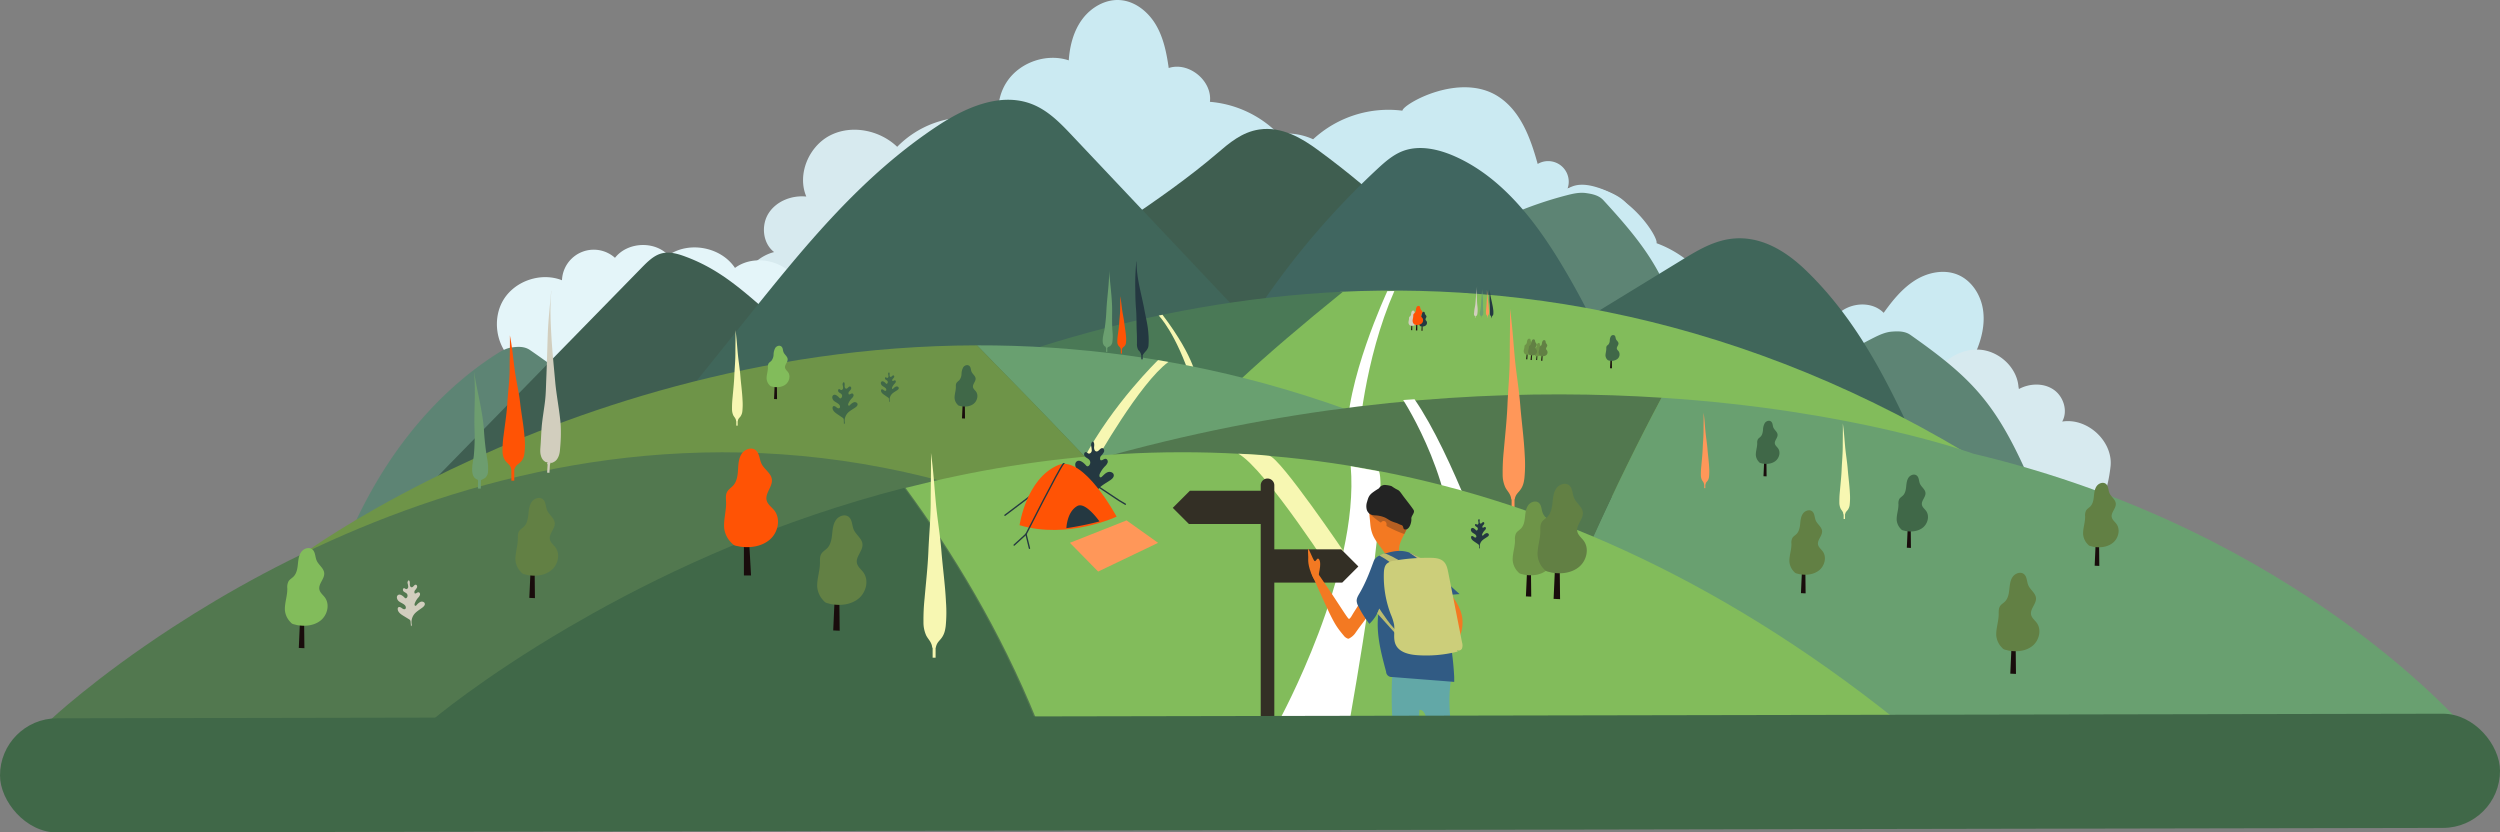 <svg xmlns="http://www.w3.org/2000/svg" viewBox="0 0 1804.06 600.75"><rect x="0" y="0" width="1804.06" height="600.75" fill="#808080" stroke="none"/><defs><style>.cls-1{fill:#d7eaef;}.cls-2{fill:#cbeaf2;}.cls-3{fill:#e4f5f9;}.cls-4{fill:#3f5e5d;}.cls-5{fill:#3f5e50;}.cls-6{fill:#5d8474;}.cls-7{fill:#3f5e51;}.cls-8{fill:#40665a;}.cls-9{fill:#406660;}.cls-10{fill:#82bc5b;}.cls-11{fill:#4a7956;}.cls-12{fill:#fff;}.cls-13{fill:#f7f7b2;}.cls-14{fill:#69a070;}.cls-15{fill:#6e9448;}.cls-16{fill:#52784f;}.cls-17{fill:#ff5305;}.cls-18{fill:#ff9759;}.cls-19{fill:#243841;}.cls-20{fill:#6ba070;}.cls-21{fill:#d2cebe;}.cls-22{fill:#6d9d6f;}.cls-23{fill:#190c0c;}.cls-24{fill:#628044;}.cls-25{fill:#406848;}.cls-26{fill:none;stroke:#243841;stroke-linecap:round;stroke-miterlimit:10;}.cls-27{fill:#332f25;}.cls-28{fill:#62a8a7;}.cls-29{fill:#f37922;}.cls-30{fill:#315b84;}.cls-31{fill:#bcbc6f;}.cls-32{fill:#ccce7a;}.cls-33,.cls-34{fill:#232323;}.cls-33{opacity:0.3;}</style></defs><title>land without </title><g id="Слой_2" data-name="Слой 2"><g id="Слой_1-2" data-name="Слой 1"><path class="cls-1" d="M535,231.59c-8.83-19,3.34-44.56,23.63-49.69-8.27-6.31-9.56-19.37-3.92-28.11s16.79-13,27.14-11.95c-6.79-16,1.78-36.31,17.31-44.19s35.71-3.75,48.27,8.3a71.23,71.23,0,0,1,109.68,9.66c11.36-6.33,26.22-2.82,36.4,5.28s16.59,19.94,22.19,31.68c-38.2,39.31-77.82,78.21-125.16,105.85-17.16,10-35.46,18.57-55,22.29s-40.45,2.34-58.17-6.65c-19.07-9.68-33-27.29-43.29-46"/><path class="cls-2" d="M728.83,105.36c-10.58-13-11.41-33-1.94-46.81s28.44-20.24,44.36-15c.72-10.56,3.47-21.27,9.8-29.76S797.7-.7,808.26.07c10.87.78,20.34,8.47,25.87,17.86s7.71,20.35,9.24,31.15c14.5-4.75,31.57,9.25,29.74,24.4a78.51,78.51,0,0,1,49.48,23.2,46.38,46.38,0,0,1,25,3.83A80,80,0,0,1,1012,79.87c.45-4.73,41.68-28.36,69.51-10,16,10.56,23,29.95,28.12,48.45a14.86,14.86,0,0,1,21.41,18.15c8.05-5.79,19.24-2.55,28.39,1.31,6.55,2.76,13.52,6.21,16.59,12.62,4.38,9.18-1.06,19.87-6.72,28.32-10.44,15.59-22.13,30.3-33.89,44.92-12.1,15.05-25,30.55-42.63,38.35-12.69,5.6-26.88,6.74-40.75,6.77-19.61,0-39.15-2-58.65-4.07q-35.68-3.79-71.36-7.78c-15.17-1.68-30.44-3.41-45-7.86-19.71-6-37.59-16.8-54.83-28.07-25.23-16.49-50.28-34.94-66-60.64-12.4-20.27-18.67-44.52-34.94-61.83"/><path class="cls-3" d="M360.37,335.42a42,42,0,0,1,9.33-75.5c-11.92-10.72-14.68-30.23-6.22-43.84s27.18-19.77,42.06-13.84a22.94,22.94,0,0,1,38.25-16.18c9-11.52,28.5-12.45,38.53-1.85,14.9-10.4,38-6,48.06,9.13,13.9-10.29,36.4-5.5,44.89,9.57,12.41-7.56,28.32-1.5,41.49,4.65,4.33,2,8.9,4.25,11.43,8.31,4.28,6.85,1,15.85-3.06,22.82C604.8,273.26,567,293.26,530.41,309.6c-21,9.36-42.23,18.1-63.95,25.55C449,341.13,431,346.31,412.59,347s-37.57-3.5-52.25-14.68"/><path class="cls-2" d="M1435.1,328.39c15.37-6.65,25.32-24,23.27-40.66s-15.94-31.07-32.46-33.78c4.22-9.71,6.7-20.48,5-30.93s-8.14-20.48-17.87-24.66c-10-4.3-22-1.84-31.19,4s-16.21,14.52-22.54,23.4c-10.69-10.89-32.28-6.31-37.62,8a78.52,78.52,0,0,0-54.61-2.16,46.34,46.34,0,0,0-24-8.11,80,80,0,0,0-47.7-48c1.77-4.41-24-44.36-57.12-40.86-19.08,2-34.24,16-47.26,30.08a14.86,14.86,0,0,0-27.36,6.26c-4.48-8.85-15.91-11.12-25.81-11.9-7.09-.56-14.86-.71-20.53,3.58-8.12,6.13-8.2,18.12-7.07,28.23,2.1,18.64,5.71,37.08,9.42,55.47,3.82,18.93,8.11,38.62,20.21,53.67,8.69,10.81,20.76,18.35,33.06,24.75,17.39,9.06,35.68,16.25,54,23.38q33.43,13,66.94,25.92c14.24,5.49,28.59,11,43.6,13.75,20.26,3.73,41.09,2.37,61.59.3,30-3,60.72-7.89,86.51-23.47,20.34-12.29,37.06-30.94,59.47-38.82"/><path class="cls-4" d="M1022.85,275.55a1654.1,1654.1,0,0,0,188.65-72.76c10.06-4.61,21.73-9.2,31.08-2.73,6.61,4.58,10.19,13.56,13.13,22.12a478.42,478.42,0,0,1,16.54,61.23c1.06,5.3,2,11,.27,16.06-3.11,8.94-12.63,10.82-20.58,11.32a1044.7,1044.7,0,0,1-235-11.67"/><path class="cls-1" d="M1523,331.12c-1.92-16.1-18.62-29.52-34.86-26.91,4.32-7.67.94-18.26-6.37-23.15s-17.41-4.47-25.1-.2c-.1-14.74-13.57-27.62-28.28-28.54s-29,9.06-34.73,22.64a60.28,60.28,0,0,0-82,44.29c-11-1.11-21.33,6.6-26.52,16.31s-6.21,21.05-6.63,32.06c42.88,17.74,86.71,34.69,132.78,40.3,16.69,2,33.78,2.53,50.2-1.12s32.22-11.74,43-24.67c11.18-13.44,16.6-28.17,18.52-45.4A25.06,25.06,0,0,0,1523,331.12Z"/><path class="cls-5" d="M647.08,325.66c11.3-45.5,51-85,95.36-118s94.64-61.77,135.9-97c8.56-7.31,17.8-15.38,30.45-17.23C925,91.06,939.52,99.78,951,108.21c42.3,31,79.2,66,109.53,104,10.74,13.46,21,29.14,15.1,44.53C1067,279.52,1030,288,999,292.6l-353.2,52.45"/><path class="cls-6" d="M980.67,234.17c42.11-46.35,94.35-78.86,149.81-93.23,4.59-1.19,9.28-2.26,13.94-1.62,4.43.62,9.29,1.54,12.62,5.16,38.21,41.51,50.93,62.7,63.17,126.82a21.57,21.57,0,0,1-3.17,15c-3.53,5.5-9.81,6.79-15.5,7.54-76,10-154.17-6.59-223-47.21"/><path class="cls-6" d="M1225.22,366.67c31.35-54.22,75.52-97,126.68-122.83,4.24-2.13,8.6-4.17,13.29-4.53,4.46-.34,9.4-.46,13.42,2.37,46.14,32.48,63.05,50.5,88.59,110.58a21.6,21.6,0,0,1,.07,15.33c-2.28,6.12-8.15,8.71-13.55,10.65-72.15,25.82-152.08,26.19-227.91,1.05"/><path class="cls-6" d="M249,393.87c24.22-59.73,62-107.75,108.22-137.72,3.83-2.48,7.79-4.87,12.25-5.45,4.24-.56,9-.91,13.13,2,47.72,33,65.88,51.66,96.84,115.25a26.18,26.18,0,0,1,1.71,16.5c-1.52,6.69-6.87,9.74-11.84,12.05-66.39,30.92-143,34.76-218.39,11"/><path class="cls-7" d="M293.19,366.9,462.81,193.42c4.14-4.23,8.45-8.57,13.66-10.27,6.15-2,12.65-.06,18.73,2.24C526.76,197.28,544,217.9,579.37,247c23,18.93,35.9,53,59.65,70.54,3.71,2.74,8.13,6.37,7.77,11.64-.39,5.62-5.84,8.18-10.36,9.36C547.87,361.7,455.2,342,365.64,358.45a354.1,354.1,0,0,0-84.14,26.8"/><path class="cls-8" d="M457.9,330.66l83-103.38c40-49.76,80.84-100.39,136.11-136.72C696.11,78,720.56,66.92,742.75,74.44c12.66,4.29,21.93,13.88,30.65,23.11q79.41,84.11,158.83,168.19c3.52,3.72,7.13,7.6,8.62,12.28,4.72,14.83-13.11,27.29-29.1,33.19-36.17,13.34-75.51,18.13-114.45,21.87A2456.45,2456.45,0,0,1,452,341.8"/><path class="cls-8" d="M1431.35,425.44l-44.95-97.61c-21.65-47-43.89-94.83-83.27-132.78-13.61-13.12-32.47-25.76-54.7-22.61-12.67,1.8-23.84,8.48-34.39,14.94L1021.77,305.05c-4.25,2.6-8.64,5.32-11.34,9-8.57,11.68,3.92,24.53,16.65,31.68,28.8,16.16,62.94,25.65,97,34.21a2337.12,2337.12,0,0,0,309.33,55.58"/><path class="cls-9" d="M874.13,280.55A571,571,0,0,1,993.86,122c5.55-5.15,11.36-10.29,18.46-13,11.81-4.47,25.48-1.49,37.4,3.77,34.32,15.15,58.73,47.22,78.13,79.75a568.62,568.62,0,0,1,36.94,73.49c2.55,6.13,5,12.82,3.5,19.12-2.72,11.23-16.11,15.14-27.53,16.48-40.44,4.76-81.72.36-122.6-4L884,283.23"/><path class="cls-10" d="M1468.51,358.71H946.18c-55.38-21.17-90.43-38.39-87.16-47.14,5-13.35,50.16-54.21,108.09-101C1116.59,203.53,1290.65,236.78,1468.51,358.71Z"/><path class="cls-11" d="M948.22,359.09h-427s32.1-23.38,88.37-51.63q7.5-3.76,15.56-7.63c79.88-38.25,200.64-82.56,344-89.32-57.93,46.76-103.1,88.1-108.09,101.45C857.79,320.71,892.84,337.93,948.22,359.09Z"/><path class="cls-12" d="M1001.14,210.09s-31,66.33-29,107.93l8.18-1s3.87-56.88,25.87-107Z"/><path class="cls-13" d="M836.13,227.72s12.45,12.24,24,48l3.55-1s-.46-15.43-24.8-47.59Z"/><path class="cls-14" d="M1170.31,398.21H846.83c-44.34-48.68-93.57-100-141.81-149C846.09,248.88,1006.58,286,1170.31,398.21Z"/><path class="cls-15" d="M846.83,398.21H221s32.1-23.39,88.36-51.63q7.5-3.76,15.57-7.63c86.5-41.41,221-89.39,380.11-89.74C753.26,298.21,802.49,349.53,846.83,398.21Z"/><path class="cls-16" d="M36,519.81s32.1-30.36,88.37-67q7.5-4.89,15.56-9.91c163.17-101.42,497-233.15,845.4,76.94Z"/><path class="cls-14" d="M1781.81,528.51l-686.71-7.32C1123.31,439.36,1165.36,350.41,1199,287c139.57,9,225.11,40.43,225.11,40.43C1661,383.51,1781.81,528.51,1781.81,528.51Z"/><path class="cls-16" d="M1199,287c-33.66,63.41-68.7,138.74-96.91,220.57L443.49,487.3C740.82,301.69,1016.25,275.16,1199,287Z"/><path class="cls-12" d="M1012.57,288.67s41.79,64,34.82,125.44l29.42-2.83s-28.59-83.59-56.07-123.17Z"/><path class="cls-17" d="M808.38,213.74c.06,3.19-.07,6.43-.07,9.62s-.46,6.39-.65,9.59-.67,6.13-1.06,9.21a29.76,29.76,0,0,0-.31,4.61,4.6,4.6,0,0,0,.75,2.61c.53.76,1.37,1.18,1.65,2.15a.59.59,0,0,0,1.12,0c.33-.83,1-1.07,1.55-1.65a3.85,3.85,0,0,0,1.13-2.27,18.78,18.78,0,0,0,.08-4.68c-.22-3.32-.89-6.66-1.27-10-.36-3.15-1.12-6.25-1.55-9.4s-.71-6.56-1.37-9.81Z"/><rect class="cls-17" x="808.8" y="250.65" width="0.83" height="4.48"/><path class="cls-18" d="M1073,209.32c0,1.58,0,3.2,0,4.78s-.16,3.18-.23,4.77-.23,3-.37,4.58a19.4,19.4,0,0,0-.1,2.29,3,3,0,0,0,.25,1.29c.19.38.48.59.58,1.07.06.3.32.26.39,0a2.3,2.3,0,0,1,.54-.82,2.24,2.24,0,0,0,.39-1.13,12.82,12.82,0,0,0,0-2.32c-.07-1.65-.31-3.31-.44-5s-.39-3.11-.54-4.67-.25-3.27-.48-4.88Z"/><rect class="cls-18" x="1073.18" y="227.64" width="0.29" height="1.56"/><path class="cls-19" d="M1075.1,209.08c-.14,1.62-.26,3.24-.24,4.87s0,3.34.17,5,.07,3.25.16,4.86c0,.81,0,1.62,0,2.43a2.54,2.54,0,0,0,.25,1.33,3.31,3.31,0,0,0,.3.34,2.12,2.12,0,0,1,.34.69.21.21,0,0,0,.38,0c.39-.68,1.06-1,1.16-1.9a15.51,15.51,0,0,0,0-2.55,40,40,0,0,0-.84-5c-.61-3.37-1.68-6.68-1.64-10.14a0,0,0,1,0-.07,0Z"/><rect class="cls-19" x="1076.14" y="228.01" width="0.29" height="1.56"/><path class="cls-20" d="M1069.48,208.57c0,3.37-.53,6.72-.69,10.08a42.33,42.33,0,0,1-.48,4.9c-.19,1.12-1.18,4,.53,4.45l-.33-.33c0,.15.09.3.13.45a.22.22,0,0,0,.36.1c.22-.24,0-.11.17-.22a2.69,2.69,0,0,0,.57-.27,1.58,1.58,0,0,0,.57-1.06,10.61,10.61,0,0,0,0-2.58c-.14-1.71-.11-3.46-.09-5.17,0-3.47-.55-6.89-.75-10.35Z"/><rect class="cls-20" x="1068.71" y="227.64" width="0.29" height="1.56"/><path class="cls-21" d="M1065.9,206.78c-.24,1.82-.54,3.61-.68,5.45s-.27,3.65-.43,5.47c-.09.92-.13,1.82-.28,2.73s-.33,1.71-.48,2.57-.21,1.89-.32,2.83a3.51,3.51,0,0,0,0,1.37,1.3,1.3,0,0,0,.32.6l.22.17c.29,0,.34.1.16.17a.25.25,0,0,0,.44.06c-.09-.09,0-.13.1-.1a.68.68,0,0,0,.28-.07,1.2,1.2,0,0,0,.52-.45,3,3,0,0,0,.39-1.35,18.59,18.59,0,0,0,.18-2.79c0-1.82-.36-3.64-.44-5.47s-.18-3.56-.21-5.34a38,38,0,0,1,.25-5.85Z"/><rect class="cls-21" x="1064.45" y="227.74" width="0.29" height="1.56" transform="translate(29.64 -109.78) rotate(5.99)"/><path class="cls-22" d="M342.08,268.8c1.3,13.4-.08,26.95.33,40.4a147.35,147.35,0,0,1-.5,19.7c-.48,4.54-4,16.5,3.95,17.5l-1.61-1.17c.26.57.51,1.15.75,1.73a1.08,1.08,0,0,0,1.7.24c.91-1-.11-.42.72-.92a15.09,15.09,0,0,0,2.51-1.31,6.11,6.11,0,0,0,2.23-4.46,37.6,37.6,0,0,0-.75-10.26,202.26,202.26,0,0,1-2.22-20.55c-1.08-13.84-4.91-27.22-7-40.91,0-.05-.09,0-.09,0Z"/><rect class="cls-22" x="344.93" y="346.01" width="2.1" height="6.55" transform="translate(6.26 -6.09) rotate(1.02)"/><path class="cls-17" d="M367.94,242c.14,8.08-.18,16.3-.18,24.38s-1.16,16.18-1.64,24.3c-.47,7.88-1.72,15.53-2.69,23.34a71.35,71.35,0,0,0-.78,11.68,11.73,11.73,0,0,0,1.88,6.6c1.35,1.93,3.48,3,4.18,5.45a1.49,1.49,0,0,0,2.85,0c.85-2.11,2.42-2.7,3.93-4.18a9.63,9.63,0,0,0,2.85-5.75,48.42,48.42,0,0,0,.22-11.85c-.56-8.42-2.26-16.89-3.22-25.29-.92-8-2.85-15.84-3.92-23.82-1.12-8.31-1.8-16.64-3.48-24.86Z"/><rect class="cls-17" x="369.01" y="335.49" width="2.1" height="11.35"/><path class="cls-18" d="M1089.64,222.82c.14,11.52-.18,23.24-.18,34.77s-1.15,23.07-1.64,34.64c-.47,11.25-1.72,22.16-2.69,33.3a146.67,146.67,0,0,0-.78,16.64,22.27,22.27,0,0,0,1.88,9.42c1.35,2.76,3.48,4.28,4.19,7.78.43,2.14,2.33,1.84,2.84,0,.85-3,2.42-3.86,3.93-6,1.75-2.43,2.41-4.83,2.85-8.2a99.28,99.28,0,0,0,.23-16.9c-.56-12-2.27-24.08-3.23-36.07-.91-11.4-2.85-22.58-3.92-34-1.12-11.86-1.8-23.72-3.48-35.45Z"/><rect class="cls-18" x="1090.82" y="356.02" width="2.1" height="11.35"/><path class="cls-18" d="M1229.37,297.91c.05,4.33-.07,8.74-.07,13.07s-.43,8.67-.61,13-.65,8.33-1,12.52a54.44,54.44,0,0,0-.3,6.26,8.36,8.36,0,0,0,.71,3.54c.51,1,1.31,1.61,1.57,2.92.17.81.88.69,1.07,0,.32-1.13.91-1.45,1.48-2.24a6.17,6.17,0,0,0,1.07-3.08,37.5,37.5,0,0,0,.09-6.36c-.21-4.51-.86-9.05-1.22-13.56-.34-4.28-1.07-8.49-1.47-12.77-.42-4.45-.68-8.91-1.31-13.32Z"/><rect class="cls-18" x="1229.81" y="347.98" width="0.79" height="4.27"/><path class="cls-13" d="M1329.84,305.6c.07,5.5-.08,11.08-.08,16.58s-.55,11-.78,16.51c-.22,5.36-.82,10.56-1.28,15.87a67.77,67.77,0,0,0-.38,7.94,10.63,10.63,0,0,0,.9,4.49c.64,1.31,1.66,2,2,3.7.21,1,1.12.88,1.36,0,.4-1.43,1.15-1.84,1.88-2.84a7.91,7.91,0,0,0,1.35-3.91,47.12,47.12,0,0,0,.11-8.06c-.27-5.72-1.08-11.48-1.54-17.19-.43-5.43-1.36-10.76-1.87-16.19-.53-5.65-.86-11.31-1.66-16.9Z"/><rect class="cls-13" x="1330.41" y="369.1" width="1" height="5.41"/><path class="cls-13" d="M530.76,238.26c.06,5.49-.09,11.08-.09,16.58s-.55,11-.78,16.51c-.22,5.36-.82,10.56-1.28,15.87a67.69,67.69,0,0,0-.37,7.93,10.63,10.63,0,0,0,.89,4.49c.65,1.32,1.66,2,2,3.71.2,1,1.11.88,1.35,0,.41-1.44,1.16-1.84,1.88-2.84a8,8,0,0,0,1.36-3.91,48.18,48.18,0,0,0,.1-8.06c-.26-5.72-1.08-11.48-1.54-17.19-.43-5.43-1.35-10.77-1.86-16.19-.54-5.65-.86-11.31-1.66-16.9Z"/><rect class="cls-13" x="531.32" y="301.75" width="1" height="5.41"/><path class="cls-19" d="M820,188.85a167.4,167.4,0,0,0-.81,16.75c.09,5.71.09,11.49.58,17.17s.25,11.14.55,16.7c.14,2.79.13,5.56.14,8.35a8.72,8.72,0,0,0,.85,4.56,11.6,11.6,0,0,0,1,1.16,7,7,0,0,1,1.15,2.37.72.72,0,0,0,1.3.17c1.37-2.34,3.67-3.6,4-6.51a51.5,51.5,0,0,0-.05-8.78c-.33-5.85-1.81-11.34-2.85-17.07-2.12-11.57-5.79-23-5.67-34.87,0-.15-.22-.14-.23,0Z"/><rect class="cls-19" x="823.6" y="253.95" width="0.99" height="5.36"/><path class="cls-20" d="M800.41,194.93c.08,9.64-1.5,19.22-2,28.83a119.71,119.71,0,0,1-1.37,14c-.54,3.22-3.37,11.53,1.5,12.73l-.93-.94c.13.43.25.86.37,1.29a.63.63,0,0,0,1,.27c.62-.69,0-.31.49-.61a8.94,8.94,0,0,0,1.63-.78,4.59,4.59,0,0,0,1.62-3,30.72,30.72,0,0,0,.08-7.36c-.39-4.88-.3-9.89-.26-14.79.08-9.94-1.57-19.72-2.15-29.61a0,0,0,0,0-.05,0Z"/><rect class="cls-20" x="798.22" y="249.48" width="0.82" height="4.46"/><path class="cls-21" d="M397.77,209.92c-.91,10.64-2.15,21.12-2.51,31.82s-.61,21.31-1.06,31.95c-.23,5.36-.26,10.59-.91,15.94-.6,5-1.45,10-2.05,15-.66,5.49-.73,11-1.13,16.53-.19,2.69-.56,5.32.31,7.93a7.65,7.65,0,0,0,2,3.41l1.33.94c1.7.15,2,.46,1,.95a1.4,1.4,0,0,0,2.53.21c-.51-.5-.32-.7.56-.59a3.18,3.18,0,0,0,1.59-.51,6.58,6.58,0,0,0,2.93-2.74c1.48-2.45,1.68-5.14,1.88-7.93a108.77,108.77,0,0,0,.36-16.24c-.83-10.61-3.08-21.06-4-31.67-.92-10.32-2-20.66-2.62-31-.66-11.16-1.22-22.9-.1-34,0,0-.07-.06-.08,0Z"/><rect class="cls-21" x="395.1" y="332.04" width="1.68" height="9.08" transform="translate(20.51 -22.73) rotate(3.38)"/><polygon class="cls-23" points="1101.79 254.55 1101.31 259.25 1102.15 259.33 1102.37 254.5 1101.79 254.55"/><path class="cls-15" d="M1101.2,255.79c-.72-.24-.63-.1-1.11-.72a3.06,3.06,0,0,1-.55-1.68c0-1.09.51-2.08.55-3.18a1.86,1.86,0,0,1,.24-1c.2-.3.55-.45.81-.69a3,3,0,0,0,.74-1.77,4,4,0,0,1,.6-1.83,1.23,1.23,0,0,1,1.71-.31c.44.42.33,1.13.54,1.7s1,1.21,1,1.95-1,1.56-.86,2.43c.07.5.51.85.78,1.27a2.62,2.62,0,0,1-.83,3.36A4.4,4.4,0,0,1,1101.2,255.79Z"/><polygon class="cls-23" points="1108.94 255.9 1108.54 259.77 1109.24 259.84 1109.42 255.86 1108.94 255.9"/><path class="cls-15" d="M1108.45,256.92c-.59-.2-.52-.09-.91-.59a2.4,2.4,0,0,1-.45-1.39c0-.9.42-1.72.45-2.62a1.56,1.56,0,0,1,.2-.86c.16-.24.45-.37.66-.57a2.4,2.4,0,0,0,.61-1.46,3.26,3.26,0,0,1,.5-1.51,1,1,0,0,1,1.41-.25c.36.34.28.93.45,1.39s.83,1,.85,1.62-.82,1.29-.72,2c.07.41.42.7.65,1a2.17,2.17,0,0,1-.68,2.77A3.63,3.63,0,0,1,1108.45,256.92Z"/><polygon class="cls-23" points="1112.61 255.6 1112.14 260.3 1112.98 260.38 1113.2 255.56 1112.61 255.6"/><path class="cls-24" d="M1112,256.84c-.72-.24-.63-.1-1.11-.72a3,3,0,0,1-.55-1.68c0-1.09.51-2.08.55-3.18a1.86,1.86,0,0,1,.24-1,4.92,4.92,0,0,1,.81-.69,3,3,0,0,0,.74-1.77,3.86,3.86,0,0,1,.6-1.83,1.22,1.22,0,0,1,1.7-.31c.44.42.34,1.13.55,1.7s1,1.21,1,2-1,1.56-.87,2.42c.08.5.51.85.78,1.27a2.61,2.61,0,0,1-.82,3.36A4.36,4.36,0,0,1,1112,256.84Z"/><polygon class="cls-23" points="1018.55 233.78 1018.3 238.23 1019.1 238.28 1019.11 233.71 1018.55 233.78"/><path class="cls-21" d="M1018.06,235c-.69-.2-.61-.08-1.08-.64a2.85,2.85,0,0,1-.59-1.56c0-1,.39-2,.39-3a1.68,1.68,0,0,1,.18-1c.18-.29.5-.45.73-.69a2.85,2.85,0,0,0,.63-1.69,3.66,3.66,0,0,1,.49-1.76,1.15,1.15,0,0,1,1.59-.36c.43.38.37,1.05.59,1.58s1,1.1,1,1.8-.87,1.52-.71,2.33c.09.46.51.77.79,1.16a2.48,2.48,0,0,1-.64,3.21A4.16,4.16,0,0,1,1018.06,235Z"/><polygon class="cls-23" points="1026 234.37 1025.75 238.66 1026.52 238.7 1026.53 234.31 1026 234.37"/><path class="cls-19" d="M1025.52,235.52c-.67-.19-.58-.07-1-.61a2.63,2.63,0,0,1-.56-1.5c0-1,.38-1.91.37-2.91a1.74,1.74,0,0,1,.17-1,4.48,4.48,0,0,1,.71-.66,2.73,2.73,0,0,0,.6-1.63,3.6,3.6,0,0,1,.47-1.69,1.11,1.11,0,0,1,1.54-.34c.41.36.35,1,.56,1.51s1,1.06,1,1.74-.85,1.45-.69,2.23c.09.45.49.75.75,1.13a2.37,2.37,0,0,1-.61,3.08A4,4,0,0,1,1025.52,235.52Z"/><polygon class="cls-23" points="1022.07 232.87 1021.75 238.43 1022.75 238.48 1022.76 232.78 1022.07 232.87"/><path class="cls-17" d="M1021.45,234.36c-.87-.25-.75-.09-1.35-.79a3.49,3.49,0,0,1-.73-1.95c0-1.29.49-2.49.48-3.78a2.26,2.26,0,0,1,.22-1.24,6.25,6.25,0,0,1,.92-.86,3.51,3.51,0,0,0,.78-2.12,4.67,4.67,0,0,1,.61-2.19,1.45,1.45,0,0,1,2-.45c.54.47.46,1.31.73,2,.34.81,1.26,1.37,1.32,2.25.07,1-1.1,1.89-.9,2.91.12.58.65,1,1,1.45a3.11,3.11,0,0,1-.8,4A5.17,5.17,0,0,1,1021.45,234.36Z"/><polygon class="cls-23" points="1104.97 255.03 1104.49 259.73 1105.33 259.82 1105.55 254.99 1104.97 255.03"/><path class="cls-24" d="M1104.38,256.28c-.72-.24-.63-.11-1.1-.72a2.91,2.91,0,0,1-.55-1.68c0-1.1.5-2.09.54-3.18a2.06,2.06,0,0,1,.24-1,4.92,4.92,0,0,1,.81-.69,2.92,2.92,0,0,0,.74-1.77,4,4,0,0,1,.6-1.83,1.23,1.23,0,0,1,1.71-.3c.44.41.34,1.13.55,1.69s1,1.21,1,2-1,1.56-.87,2.42c.07.5.51.85.78,1.27a2.64,2.64,0,0,1-.82,3.37A4.43,4.43,0,0,1,1104.38,256.28Z"/><path class="cls-25" d="M609,306.1l-.11-2.93a2.45,2.45,0,0,0-.21-1.08,2.42,2.42,0,0,0-.82-.77l-3.7-2.5c-1.68-1.14-3.56-2.67-3.37-4.69a1.39,1.39,0,0,1,.28-.77c.57-.66,1.65-.18,2.32.39s1.57,1.22,2.32.77.53-1.78-.11-2.49c-1.06-1.2-2.68-1.74-3.87-2.81s-1.68-3.28-.32-4.11,3.1.64,4.22,1.91a1.25,1.25,0,0,0,.71.47.91.91,0,0,0,.65-.26,2,2,0,0,0,.33-2.66c-.54-.75-1.54-1-2.17-1.72s-.42-2.2.5-2.07c.44.06.74.49,1.16.63.75.25,1.49-.55,1.58-1.33a10.37,10.37,0,0,0-.31-2.34,1.88,1.88,0,0,1,.84-2c.76.52.64,1.64.57,2.55s.23,2.12,1.14,2.17c1.12.05,1.72-1.75,2.82-1.56.73.13,1,1.12.7,1.81a8.31,8.31,0,0,1-1.34,1.75,1.85,1.85,0,0,0-.37,2.05c.72.51,1.59-.63,2.47-.58s1.17,1,1,1.75a4.91,4.91,0,0,1-1.31,1.84,12.7,12.7,0,0,0-2.39,3.63c-.27.61-.25,1.62.41,1.61a1,1,0,0,0,.65-.35,8.15,8.15,0,0,1,2.77-2.1c1.1-.37,2.61.13,2.79,1.28.15,1-.72,1.84-1.54,2.41-2,1.42-4.33,2.51-5.89,4.41a8.35,8.35,0,0,0-1.71,6.94"/><path class="cls-25" d="M641.56,290.19l-.08-2.08a1.25,1.25,0,0,0-.72-1.3L638.15,285c-1.19-.8-2.52-1.88-2.38-3.31a1,1,0,0,1,.2-.54c.4-.46,1.16-.12,1.63.27s1.11.86,1.64.55.37-1.26-.07-1.76c-.75-.84-1.9-1.22-2.73-2s-1.2-2.32-.23-2.9,2.19.45,3,1.34a.79.79,0,0,0,.5.34.71.71,0,0,0,.45-.18,1.43,1.43,0,0,0,.24-1.88c-.38-.54-1.09-.74-1.54-1.22s-.29-1.55.36-1.46c.31.05.52.35.82.45.53.17,1.05-.39,1.11-.94a6.76,6.76,0,0,0-.22-1.66,1.31,1.31,0,0,1,.6-1.43c.53.36.45,1.15.4,1.8s.16,1.49.81,1.53,1.21-1.24,2-1.1c.52.09.7.79.5,1.27a5.68,5.68,0,0,1-1,1.24,1.32,1.32,0,0,0-.26,1.45c.51.36,1.12-.45,1.75-.41s.82.71.67,1.23a3.44,3.44,0,0,1-.92,1.3,8.9,8.9,0,0,0-1.69,2.56c-.19.43-.17,1.14.29,1.14a.69.69,0,0,0,.46-.25,5.81,5.81,0,0,1,2-1.48c.78-.26,1.85.09,2,.91s-.5,1.29-1.08,1.7c-1.43,1-3.06,1.77-4.16,3.11a5.93,5.93,0,0,0-1.21,4.9"/><path class="cls-21" d="M296.57,452l-.27-3.2a2.59,2.59,0,0,0-.28-1.17,2.68,2.68,0,0,0-.93-.8l-4.17-2.55c-1.9-1.16-4-2.74-3.92-5a1.51,1.51,0,0,1,.27-.85c.59-.75,1.8-.28,2.55.3s1.78,1.26,2.58.73.49-2-.24-2.72c-1.22-1.25-3-1.76-4.37-2.87s-2-3.5-.56-4.48,3.42.54,4.71,1.87a1.25,1.25,0,0,0,.8.48,1,1,0,0,0,.69-.3,2.24,2.24,0,0,0,.23-2.93c-.63-.8-1.74-1.06-2.46-1.78s-.56-2.38.45-2.28c.48,0,.83.5,1.3.63.83.23,1.59-.68,1.65-1.54a10.68,10.68,0,0,0-.45-2.54,2.06,2.06,0,0,1,.82-2.27c.85.53.78,1.76.74,2.76s.37,2.31,1.37,2.31c1.22,0,1.79-2,3-1.84.8.11,1.12,1.18.85,1.94a8.82,8.82,0,0,1-1.38,2,2.07,2.07,0,0,0-.3,2.26c.82.52,1.71-.77,2.68-.75s1.32,1,1.13,1.86a5.14,5.14,0,0,1-1.34,2.07,14,14,0,0,0-2.43,4.09c-.26.68-.19,1.78.53,1.75a1.17,1.17,0,0,0,.7-.42,9,9,0,0,1,2.91-2.44c1.19-.46,2.87,0,3.12,1.27.21,1.08-.69,2-1.56,2.71-2.14,1.65-4.61,3-6.23,5.11a9.22,9.22,0,0,0-1.52,7.68"/><path class="cls-13" d="M835.7,259.86s-32.65,31.52-53.77,71.39l8.52,1.94s32.09-57,52.72-72Z"/><path class="cls-10" d="M1368.77,519.81H748.16c-26.31-65-60.7-121.43-94.69-167.71C847.63,302.35,1104.41,308.33,1368.77,519.81Z"/><path class="cls-25" d="M747.19,519.81H311.69s35.72-30.37,98.31-67q8.34-4.87,17.31-9.9C485,410.61,562,375.3,652.5,352.1,686.49,398.38,720.88,454.84,747.19,519.81Z"/><polygon class="cls-23" points="536.82 386.58 536.82 415.27 541.97 415.27 540.33 385.94 536.82 386.58"/><path class="cls-17" d="M534.05,394.46c-4.5-1-3.88-.27-7.14-3.68a17.94,17.94,0,0,1-4.35-9.82c-.44-6.64,1.79-12.93,1.36-19.57-.15-2.2-.26-4.53.8-6.45s3-3.06,4.47-4.68c2.62-3,3.14-7.19,3.38-11.14s.4-8.11,2.51-11.45,7-5.3,10.13-2.88c2.91,2.23,2.74,6.61,4.35,9.91,2,4.08,6.86,6.69,7.43,11.2.67,5.27-5.07,10-3.75,15.19.76,3,3.59,4.81,5.49,7.2,4.79,6.06,2.83,15.66-2.91,20.83S541.69,395.58,534.05,394.46Z"/><polygon class="cls-23" points="1102.09 408.87 1101.13 430.38 1104.98 430.55 1104.74 408.5 1102.09 408.87"/><path class="cls-15" d="M1099.75,414.68c-3.35-.92-2.91-.33-5.23-3a13.43,13.43,0,0,1-2.94-7.5c-.1-5,1.78-9.63,1.67-14.63a8.82,8.82,0,0,1,.82-4.81c.84-1.38,2.38-2.18,3.51-3.35,2.06-2.14,2.59-5.28,2.9-8.24s.57-6.06,2.27-8.5,5.42-3.74,7.69-1.82c2.1,1.77,1.82,5.05,2.92,7.57,1.36,3.13,4.92,5.25,5.2,8.65.32,4-4.14,7.35-3.32,11.25.47,2.25,2.53,3.73,3.87,5.59,3.39,4.7,1.6,11.83-2.87,15.51S1105.43,415.78,1099.75,414.68Z"/><polygon class="cls-23" points="1122.28 406.08 1121.11 432.15 1125.79 432.36 1125.49 405.64 1122.28 406.08"/><path class="cls-24" d="M1119.44,413.13c-4-1.12-3.52-.4-6.34-3.64a16.3,16.3,0,0,1-3.56-9.09c-.13-6.06,2.16-11.68,2-17.73,0-2-.06-4.12,1-5.83s2.89-2.65,4.26-4.07c2.5-2.58,3.14-6.4,3.52-10s.69-7.35,2.74-10.31,6.58-4.52,9.33-2.2c2.54,2.15,2.21,6.12,3.54,9.18,1.65,3.78,6,6.36,6.3,10.47.4,4.82-5,8.92-4,13.65.57,2.72,3.07,4.52,4.69,6.77,4.11,5.7,1.95,14.34-3.48,18.8S1126.33,414.46,1119.44,413.13Z"/><polygon class="cls-23" points="1300.44 409.25 1299.61 428.03 1302.97 428.18 1302.76 408.93 1300.44 409.25"/><path class="cls-24" d="M1298.4,414.32c-2.92-.8-2.54-.28-4.57-2.61a11.7,11.7,0,0,1-2.56-6.56c-.1-4.36,1.55-8.41,1.46-12.77a7.67,7.67,0,0,1,.71-4.2c.74-1.21,2.08-1.91,3.06-2.93,1.8-1.87,2.27-4.62,2.54-7.19s.5-5.31,2-7.43,4.74-3.27,6.72-1.59c1.83,1.55,1.59,4.41,2.55,6.61,1.19,2.73,4.3,4.59,4.54,7.55.28,3.47-3.62,6.43-2.9,9.84.41,1.95,2.21,3.25,3.38,4.87,3,4.11,1.4,10.34-2.5,13.55S1303.37,415.28,1298.4,414.32Z"/><polygon class="cls-23" points="1512.39 389.44 1511.56 408.23 1514.92 408.38 1514.71 389.13 1512.39 389.44"/><path class="cls-24" d="M1510.35,394.52c-2.92-.8-2.54-.29-4.57-2.62a11.77,11.77,0,0,1-2.56-6.55c-.09-4.37,1.55-8.42,1.46-12.78a7.67,7.67,0,0,1,.71-4.2c.74-1.21,2.08-1.91,3.06-2.93,1.8-1.86,2.27-4.61,2.54-7.19s.5-5.3,2-7.43,4.74-3.26,6.72-1.59c1.83,1.55,1.59,4.41,2.55,6.62,1.19,2.72,4.3,4.58,4.54,7.55.29,3.47-3.61,6.42-2.9,9.83.42,2,2.22,3.25,3.39,4.88,3,4.1,1.39,10.33-2.51,13.54S1515.32,395.48,1510.35,394.52Z"/><polygon class="cls-23" points="1451.7 463.26 1450.68 486.13 1454.78 486.31 1454.51 462.87 1451.7 463.26"/><path class="cls-24" d="M1449.21,469.44c-3.56-1-3.09-.35-5.56-3.19a14.23,14.23,0,0,1-3.12-8c-.12-5.31,1.88-10.24,1.77-15.55,0-1.76,0-3.62.87-5.12s2.53-2.32,3.73-3.56c2.19-2.27,2.76-5.62,3.09-8.76s.61-6.46,2.41-9,5.76-4,8.18-1.93c2.23,1.88,1.94,5.37,3.11,8.05,1.44,3.32,5.23,5.58,5.52,9.19.35,4.23-4.4,7.83-3.52,12,.5,2.38,2.69,4,4.11,5.94,3.61,5,1.71,12.58-3,16.49S1455.26,470.6,1449.21,469.44Z"/><polygon class="cls-23" points="1376.75 378.68 1376.01 395.26 1378.98 395.39 1378.79 378.4 1376.75 378.68"/><path class="cls-25" d="M1374.94,383.16c-2.57-.71-2.23-.25-4-2.31a10.37,10.37,0,0,1-2.26-5.78c-.08-3.85,1.37-7.43,1.29-11.27a6.75,6.75,0,0,1,.63-3.71c.65-1.07,1.83-1.69,2.7-2.59,1.59-1.64,2-4.07,2.24-6.34s.44-4.68,1.75-6.56,4.18-2.88,5.92-1.4,1.41,3.89,2.26,5.84c1,2.4,3.79,4,4,6.66.25,3.06-3.19,5.67-2.55,8.67.36,1.73,1.95,2.88,3,4.31,2.61,3.62,1.23,9.12-2.21,11.95S1379.33,384,1374.94,383.16Z"/><polygon class="cls-23" points="1273.13 331.09 1272.57 343.65 1274.82 343.75 1274.68 330.88 1273.13 331.09"/><path class="cls-25" d="M1271.76,334.48c-2-.53-1.69-.19-3-1.75a7.81,7.81,0,0,1-1.71-4.38c-.07-2.91,1-5.62,1-8.54a5.17,5.17,0,0,1,.48-2.81c.49-.81,1.39-1.27,2-1.95,1.2-1.25,1.51-3.09,1.7-4.81a10.38,10.38,0,0,1,1.32-5c1-1.42,3.16-2.18,4.49-1.06s1.06,3,1.7,4.42c.8,1.82,2.88,3.06,3,5.05.19,2.32-2.42,4.29-1.94,6.57.28,1.31,1.48,2.18,2.26,3.26,2,2.75.94,6.91-1.67,9.06S1275.09,335.13,1271.76,334.48Z"/><polygon class="cls-23" points="1162.2 258.2 1161.86 265.72 1163.21 265.78 1163.12 258.08 1162.2 258.2"/><path class="cls-25" d="M1161.38,260.24c-1.17-.32-1-.12-1.83-1.05a4.77,4.77,0,0,1-1-2.62c0-1.75.63-3.37.59-5.11a3.13,3.13,0,0,1,.28-1.69c.3-.48.84-.76,1.23-1.17a4.73,4.73,0,0,0,1-2.88,6.15,6.15,0,0,1,.79-3,1.94,1.94,0,0,1,2.68-.63c.74.62.64,1.76,1,2.64.47,1.09,1.72,1.84,1.81,3,.12,1.39-1.44,2.57-1.16,3.94.17.78.89,1.3,1.36,1.95a4.18,4.18,0,0,1-1,5.42A7,7,0,0,1,1161.38,260.24Z"/><polygon class="cls-23" points="694.74 289.84 694.2 301.92 696.37 302.02 696.23 289.64 694.74 289.84"/><path class="cls-25" d="M693.42,293.11c-1.87-.52-1.63-.19-2.93-1.68a7.6,7.6,0,0,1-1.65-4.22c-.06-2.8,1-5.41.94-8.21a4.93,4.93,0,0,1,.45-2.7,12.7,12.7,0,0,1,2-1.89,7.69,7.69,0,0,0,1.63-4.62,10.11,10.11,0,0,1,1.27-4.78c.95-1.37,3-2.1,4.32-1s1,2.84,1.64,4.25c.76,1.76,2.76,2.95,2.92,4.86.18,2.23-2.32,4.13-1.86,6.32.26,1.26,1.42,2.09,2.17,3.14,1.9,2.63.9,6.64-1.61,8.71S696.62,293.73,693.42,293.11Z"/><polygon class="cls-23" points="559.1 275.86 558.57 287.94 560.73 288.03 560.59 275.65 559.1 275.86"/><path class="cls-10" d="M557.79,279.12c-1.88-.51-1.63-.18-2.94-1.68a7.57,7.57,0,0,1-1.65-4.22c-.06-2.8,1-5.4.94-8.21a4.94,4.94,0,0,1,.46-2.7c.47-.78,1.34-1.23,2-1.89a7.54,7.54,0,0,0,1.63-4.62,10.11,10.11,0,0,1,1.27-4.78c.95-1.36,3-2.09,4.32-1s1,2.84,1.64,4.25c.77,1.76,2.77,2.95,2.92,4.86.19,2.23-2.32,4.13-1.86,6.32.27,1.26,1.42,2.1,2.18,3.14,1.9,2.64.89,6.64-1.62,8.71S561,279.74,557.79,279.12Z"/><polygon class="cls-23" points="602.43 428.87 601.27 454.94 605.94 455.15 605.64 428.43 602.43 428.87"/><path class="cls-24" d="M599.59,435.92c-4.05-1.12-3.52-.4-6.34-3.64a16.29,16.29,0,0,1-3.55-9.09c-.13-6.05,2.15-11.67,2-17.73,0-2-.05-4.12,1-5.83s2.88-2.65,4.25-4.07c2.5-2.58,3.15-6.4,3.53-10s.68-7.35,2.74-10.31,6.57-4.52,9.32-2.2c2.55,2.15,2.22,6.12,3.55,9.18,1.64,3.78,6,6.36,6.3,10.48.39,4.81-5,8.91-4,13.64.57,2.72,3.07,4.52,4.69,6.77,4.11,5.7,1.94,14.34-3.48,18.8S606.49,437.25,599.59,435.92Z"/><polygon class="cls-23" points="382.98 408.81 381.97 431.45 386.03 431.63 385.77 408.43 382.98 408.81"/><path class="cls-24" d="M380.52,414.93c-3.52-1-3.06-.35-5.51-3.16a14.08,14.08,0,0,1-3.08-7.89c-.12-5.26,1.87-10.14,1.75-15.4,0-1.73,0-3.58.86-5.06s2.51-2.3,3.69-3.53c2.17-2.25,2.73-5.56,3.07-8.67s.59-6.39,2.38-9,5.7-3.93,8.09-1.92c2.21,1.87,1.92,5.32,3.08,8,1.43,3.29,5.18,5.53,5.47,9.1.34,4.19-4.36,7.74-3.49,11.85.49,2.36,2.66,3.93,4.07,5.88,3.57,5,1.69,12.45-3,16.33S386.5,416.08,380.52,414.93Z"/><polygon class="cls-23" points="216.62 444.93 215.62 467.57 219.67 467.75 219.41 444.55 216.62 444.93"/><path class="cls-10" d="M214.16,451.05c-3.52-1-3.06-.35-5.5-3.16a14.1,14.1,0,0,1-3.09-7.89c-.11-5.26,1.87-10.14,1.76-15.4a9.24,9.24,0,0,1,.85-5.06c.89-1.46,2.51-2.3,3.7-3.53,2.17-2.25,2.73-5.56,3.06-8.67s.59-6.39,2.38-8.95,5.71-3.93,8.09-1.92c2.21,1.87,1.93,5.32,3.08,8,1.43,3.28,5.18,5.52,5.47,9.09.34,4.19-4.35,7.75-3.49,11.85.5,2.36,2.67,3.93,4.08,5.88,3.56,5,1.68,12.45-3,16.33S220.15,452.2,214.16,451.05Z"/><path class="cls-19" d="M788.76,364.91l-.17-4.48a2.77,2.77,0,0,0-1.57-2.82l-5.65-3.82c-2.56-1.73-5.43-4.08-5.13-7.16a2.1,2.1,0,0,1,.42-1.17c.87-1,2.52-.27,3.54.59s2.39,1.86,3.54,1.18.81-2.72-.16-3.81c-1.62-1.82-4.1-2.64-5.91-4.28s-2.57-5-.49-6.28,4.74,1,6.45,2.91a1.74,1.74,0,0,0,1.08.73,1.42,1.42,0,0,0,1-.39,3.12,3.12,0,0,0,.51-4.07c-.83-1.15-2.35-1.59-3.32-2.63s-.63-3.35.78-3.15c.67.09,1.12.75,1.76,1,1.14.38,2.27-.84,2.41-2a15.69,15.69,0,0,0-.47-3.57c-.15-1.19.17-2.64,1.29-3.1,1.15.79,1,2.49.86,3.89s.35,3.23,1.75,3.3c1.7.09,2.62-2.67,4.3-2.37,1.11.2,1.49,1.71,1.06,2.75a12.19,12.19,0,0,1-2,2.68,2.83,2.83,0,0,0-.56,3.13c1.1.78,2.42-1,3.77-.88,1.16.07,1.78,1.54,1.46,2.66a7.34,7.34,0,0,1-2,2.81A19.57,19.57,0,0,0,793.6,342c-.41.92-.38,2.46.64,2.46a1.59,1.59,0,0,0,1-.54c1.3-1.22,2.53-2.64,4.22-3.21s4,.2,4.26,2c.23,1.52-1.1,2.8-2.35,3.68-3.08,2.16-6.61,3.83-9,6.73a12.81,12.81,0,0,0-2.61,10.6"/><line class="cls-26" x1="740.4" y1="385.49" x2="731.84" y2="393.33"/><polyline class="cls-26" points="767.58 334.63 807.6 361.19 812.08 363.85"/><line class="cls-26" x1="762.08" y1="343.91" x2="725.2" y2="371.82"/><path class="cls-17" d="M735.74,379s4.66-33.56,27.87-43.38c18.09-7.65,42.16,37.2,42.16,37.2S770.75,389.41,735.74,379Z"/><path class="cls-19" d="M769.54,381.15s.27-11.74,7.87-16c5.92-3.35,16,11.13,16,11.13A232.9,232.9,0,0,1,769.54,381.15Z"/><path class="cls-26" d="M742.89,395.66l-2.49-10.17s23.43-46.43,27-50.86"/><polygon class="cls-18" points="812.95 375.53 772.07 391.7 792.45 412.45 835.71 391.73 812.95 375.53"/><path class="cls-19" d="M1067.36,396l-.08-2.07a1.62,1.62,0,0,0-.15-.76,1.54,1.54,0,0,0-.58-.55l-2.61-1.76c-1.18-.8-2.51-1.89-2.37-3.31a1,1,0,0,1,.19-.54c.41-.47,1.17-.13,1.64.27s1.11.86,1.64.54.37-1.25-.08-1.76c-.75-.84-1.89-1.22-2.73-2s-1.19-2.31-.23-2.9,2.19.45,3,1.35a.87.87,0,0,0,.5.33.67.67,0,0,0,.46-.18,1.45,1.45,0,0,0,.24-1.88c-.39-.53-1.09-.73-1.54-1.21s-.29-1.56.36-1.46c.31,0,.52.34.81.44.53.18,1-.39,1.12-.94a7.12,7.12,0,0,0-.22-1.65,1.33,1.33,0,0,1,.6-1.44c.53.37.45,1.16.39,1.8s.17,1.5.81,1.53,1.22-1.24,2-1.1c.51.09.69.79.49,1.28a5.51,5.51,0,0,1-.94,1.23,1.33,1.33,0,0,0-.26,1.45c.51.36,1.12-.45,1.74-.41s.83.72.68,1.23a3.39,3.39,0,0,1-.93,1.3,9,9,0,0,0-1.68,2.57c-.19.43-.18,1.14.29,1.13a.72.72,0,0,0,.46-.24,5.84,5.84,0,0,1,2-1.49c.78-.26,1.84.09,2,.91s-.51,1.29-1.09,1.7c-1.42,1-3,1.77-4.16,3.11a5.92,5.92,0,0,0-1.2,4.9"/><path class="cls-13" d="M964.36,418s-51.07-79.7-70.73-90.58c0,0,14.7.52,22.38,1.54s55,71,55,71S965.81,418.54,964.36,418Z"/><path class="cls-12" d="M923.16,519.81s58.17-106.17,51.54-183.39l20.4,3.68s8.57,10.72-21.1,179.71Z"/><path class="cls-27" d="M914.68,598.61a4.9,4.9,0,0,1-4.91-4.9V350a4.91,4.91,0,0,1,9.81,0V593.71A4.9,4.9,0,0,1,914.68,598.61Z"/><polygon class="cls-27" points="910.37 354.13 858.64 354.13 846.3 366.47 857.96 378.14 911.79 378.14 911.79 354.13 910.37 354.13"/><polygon class="cls-27" points="916.16 396.43 967.88 396.43 980.22 408.77 968.56 420.44 914.73 420.44 914.73 396.43 916.16 396.43"/><path class="cls-10" d="M970,387.11s-2.9,2-4,1.69,1.91,2.18,2,2.2S970,387.11,970,387.11Z"/><path class="cls-13" d="M671.8,326.79c.15,11.78-.17,23.77-.18,35.56s-1.18,23.59-1.67,35.42c-.48,11.51-1.76,22.66-2.75,34.06a146.39,146.39,0,0,0-.8,17,22.77,22.77,0,0,0,1.92,9.63c1.38,2.82,3.56,4.38,4.28,7.95.44,2.2,2.39,1.88,2.91,0,.87-3.08,2.47-3.94,4-6.1,1.79-2.48,2.47-4.94,2.92-8.38a100.77,100.77,0,0,0,.22-17.29c-.57-12.28-2.32-24.63-3.3-36.89-.93-11.65-2.91-23.09-4-34.73-1.14-12.12-1.84-24.26-3.56-36.25Z"/><rect class="cls-13" x="673.01" y="463.01" width="2.14" height="11.6"/><path class="cls-28" d="M1047.49,488.37c-6.75,35.36,11,71.39,7.49,107.23q-12.75-39.54-26.13-78.86c-.75-2.21-2.3-4.9-4.58-4.41l-4.71,81.79a285.63,285.63,0,0,1-14.95-106.28,207.06,207.06,0,0,0,39.52.12"/><path class="cls-29" d="M1010.41,400.53c-1.42-3.18-.76-6.93.57-10.15s3.29-6.17,4.54-9.43c4-10.57-.9-23.77-10.89-29.09a5.69,5.69,0,0,0-3.37-.89,6.51,6.51,0,0,0-2.65,1.27c-3.53,2.42-7.21,5-9,8.92-2.48,5.29-1.27,10.77-.8,16.6,1,12.07,6.17,13.27,13.86,26.82"/><path class="cls-29" d="M990.86,438.2c-5.08,8.91-7.24,10.54-13.08,19a12.61,12.61,0,0,1-4.5,3.67c-.78.25-2.63-1-3.15-1.67-7.27-8.66-7.81-9.74-22.86-43.33a7.38,7.38,0,0,1-.89-3.59,2.66,2.66,0,0,1,2.26-2.55c1.28,0,1.63,2.91,2.36,4,16,23.16,21.49,32.88,22.45,32.86.67,0,1.7-1.61,2.45-2.95,1.14-2,4.47-7,5.6-9"/><path class="cls-29" d="M1042.33,423.46c5.93,6.8,12.19,14.23,13,23.6.94,10.63-5.18,19.74-11.2,27.91-3.12,4.22-10.27.12-7.12-4.16,4.75-6.43,10-13.18,9.91-21.5s-5.28-14.13-10.42-20c-3.48-4,2.33-9.82,5.82-5.82Z"/><path class="cls-30" d="M1049.41,492.08c-14.48-1.18-30.3-2.36-44.78-3.54a4,4,0,0,1-4.39-3.84c-4-14.89-8.13-30.48-4.89-45.57a27.8,27.8,0,0,1-7.17,11.05,77,77,0,0,1-7.89-12.51,9.52,9.52,0,0,1-1.29-4.11c0-2,1.08-3.75,2.08-5.45,4.21-7.16,7.22-14.93,10.07-22.74a7.46,7.46,0,0,1,4.3-4.43c6.45-2.47,13.26-4.46,19.84-2.73,5.69,1.5,10.29,5.56,14.66,9.49l23.32,21-9.93.79c-1.38.11-3,.34-3.69,1.54s-.26,2.39.1,3.55a218.79,218.79,0,0,1,9.63,53.75"/><path class="cls-31" d="M1009.36,404.21s-7.88-4.49-9.84-4.72-4.07,1.45-4.07,1.45,7.76,4.17,7.71,5.32S1009.36,404.21,1009.36,404.21Z"/><path class="cls-31" d="M1030.92,405.37c-.22,0-9.86-4.66-11-5.39a12.14,12.14,0,0,0-3-1.26c-.28-.1,9.75,6.47,9.34,7.29S1030.92,405.37,1030.92,405.37Z"/><path class="cls-31" d="M1008.76,459.17s-13.7-15.28-14.91-16.55c0,0,.5-1.13,1.5-3.49,0,0,11.16,17.41,13,15.39S1008.76,459.17,1008.76,459.17Z"/><path class="cls-32" d="M1051.88,470.18a91.78,91.78,0,0,1-29.34,2.6c-5.94-.43-12.73-2.08-15.31-7.44-2.17-4.52-.46-9.92-1.28-14.87a36,36,0,0,0-2.27-7,76.13,76.13,0,0,1-5.06-29.82c.08-2.51.4-5.28,2.26-7a9.78,9.78,0,0,1,5-2,140.41,140.41,0,0,1,26.37-2.11c3.4,0,7.12.36,9.56,2.72,2.07,2,2.72,5,3.28,7.83l10,50.67a6.75,6.75,0,0,1-.08,4.22c-.62,1.29-2.54,2-3.52,1"/><path class="cls-33" d="M988.13,370.34a18.74,18.74,0,0,1,1.43-9.19c1.82-3.87,5.5-6.49,9-8.91a6.55,6.55,0,0,1,2.66-1.27,5.71,5.71,0,0,1,3.37.89c10,5.32,14.92,18.52,10.88,29.09a40.5,40.5,0,0,1-2.09,4.42C1008.39,383.61,996,378.64,988.13,370.34Z"/><path class="cls-34" d="M1014.16,382.08c-2.22.11-.82-2.55-2.93-3.22s-1.78-.91-4-1.62a25.36,25.36,0,0,1-3.7-1.4c-1.34-.68-2.55-1.6-3.91-2.27a20.58,20.58,0,0,0-7.33-1.67,9.51,9.51,0,0,1-3-.58,5.7,5.7,0,0,1-3.11-4,10,10,0,0,1,.32-5.17c.91-3.07,1.22-4.4,3.68-6.46a46.71,46.71,0,0,1,4.46-3c.82-.51.91-1.23,1.73-1.74a5,5,0,0,1,2.85-1c1,0,4.37.48,5.18,1,5.63,4,4,1.1,8,6.76.77,1.11,7.29,9.31,7.82,10.56.83,2-2,4-1.75,6.17.23,2-1.12,7.66-4.27,7.65"/><ellipse class="cls-29" cx="998.02" cy="379.42" rx="3.53" ry="2.45" transform="translate(334.29 1215.77) rotate(-72.38)"/><path class="cls-29" d="M952,412.52s1.54-6.29,0-8.72-2.31,2.05-3.46,1-4.11-9.36-4.49-8.59,0,3.78,0,5.86-.53,5.83,3.06,13.8S952,412.52,952,412.52Z"/><rect class="cls-25" y="516.69" width="1804.07" height="82.41" rx="41.21" transform="translate(-1.07 1.73) rotate(-0.11)"/></g></g></svg>